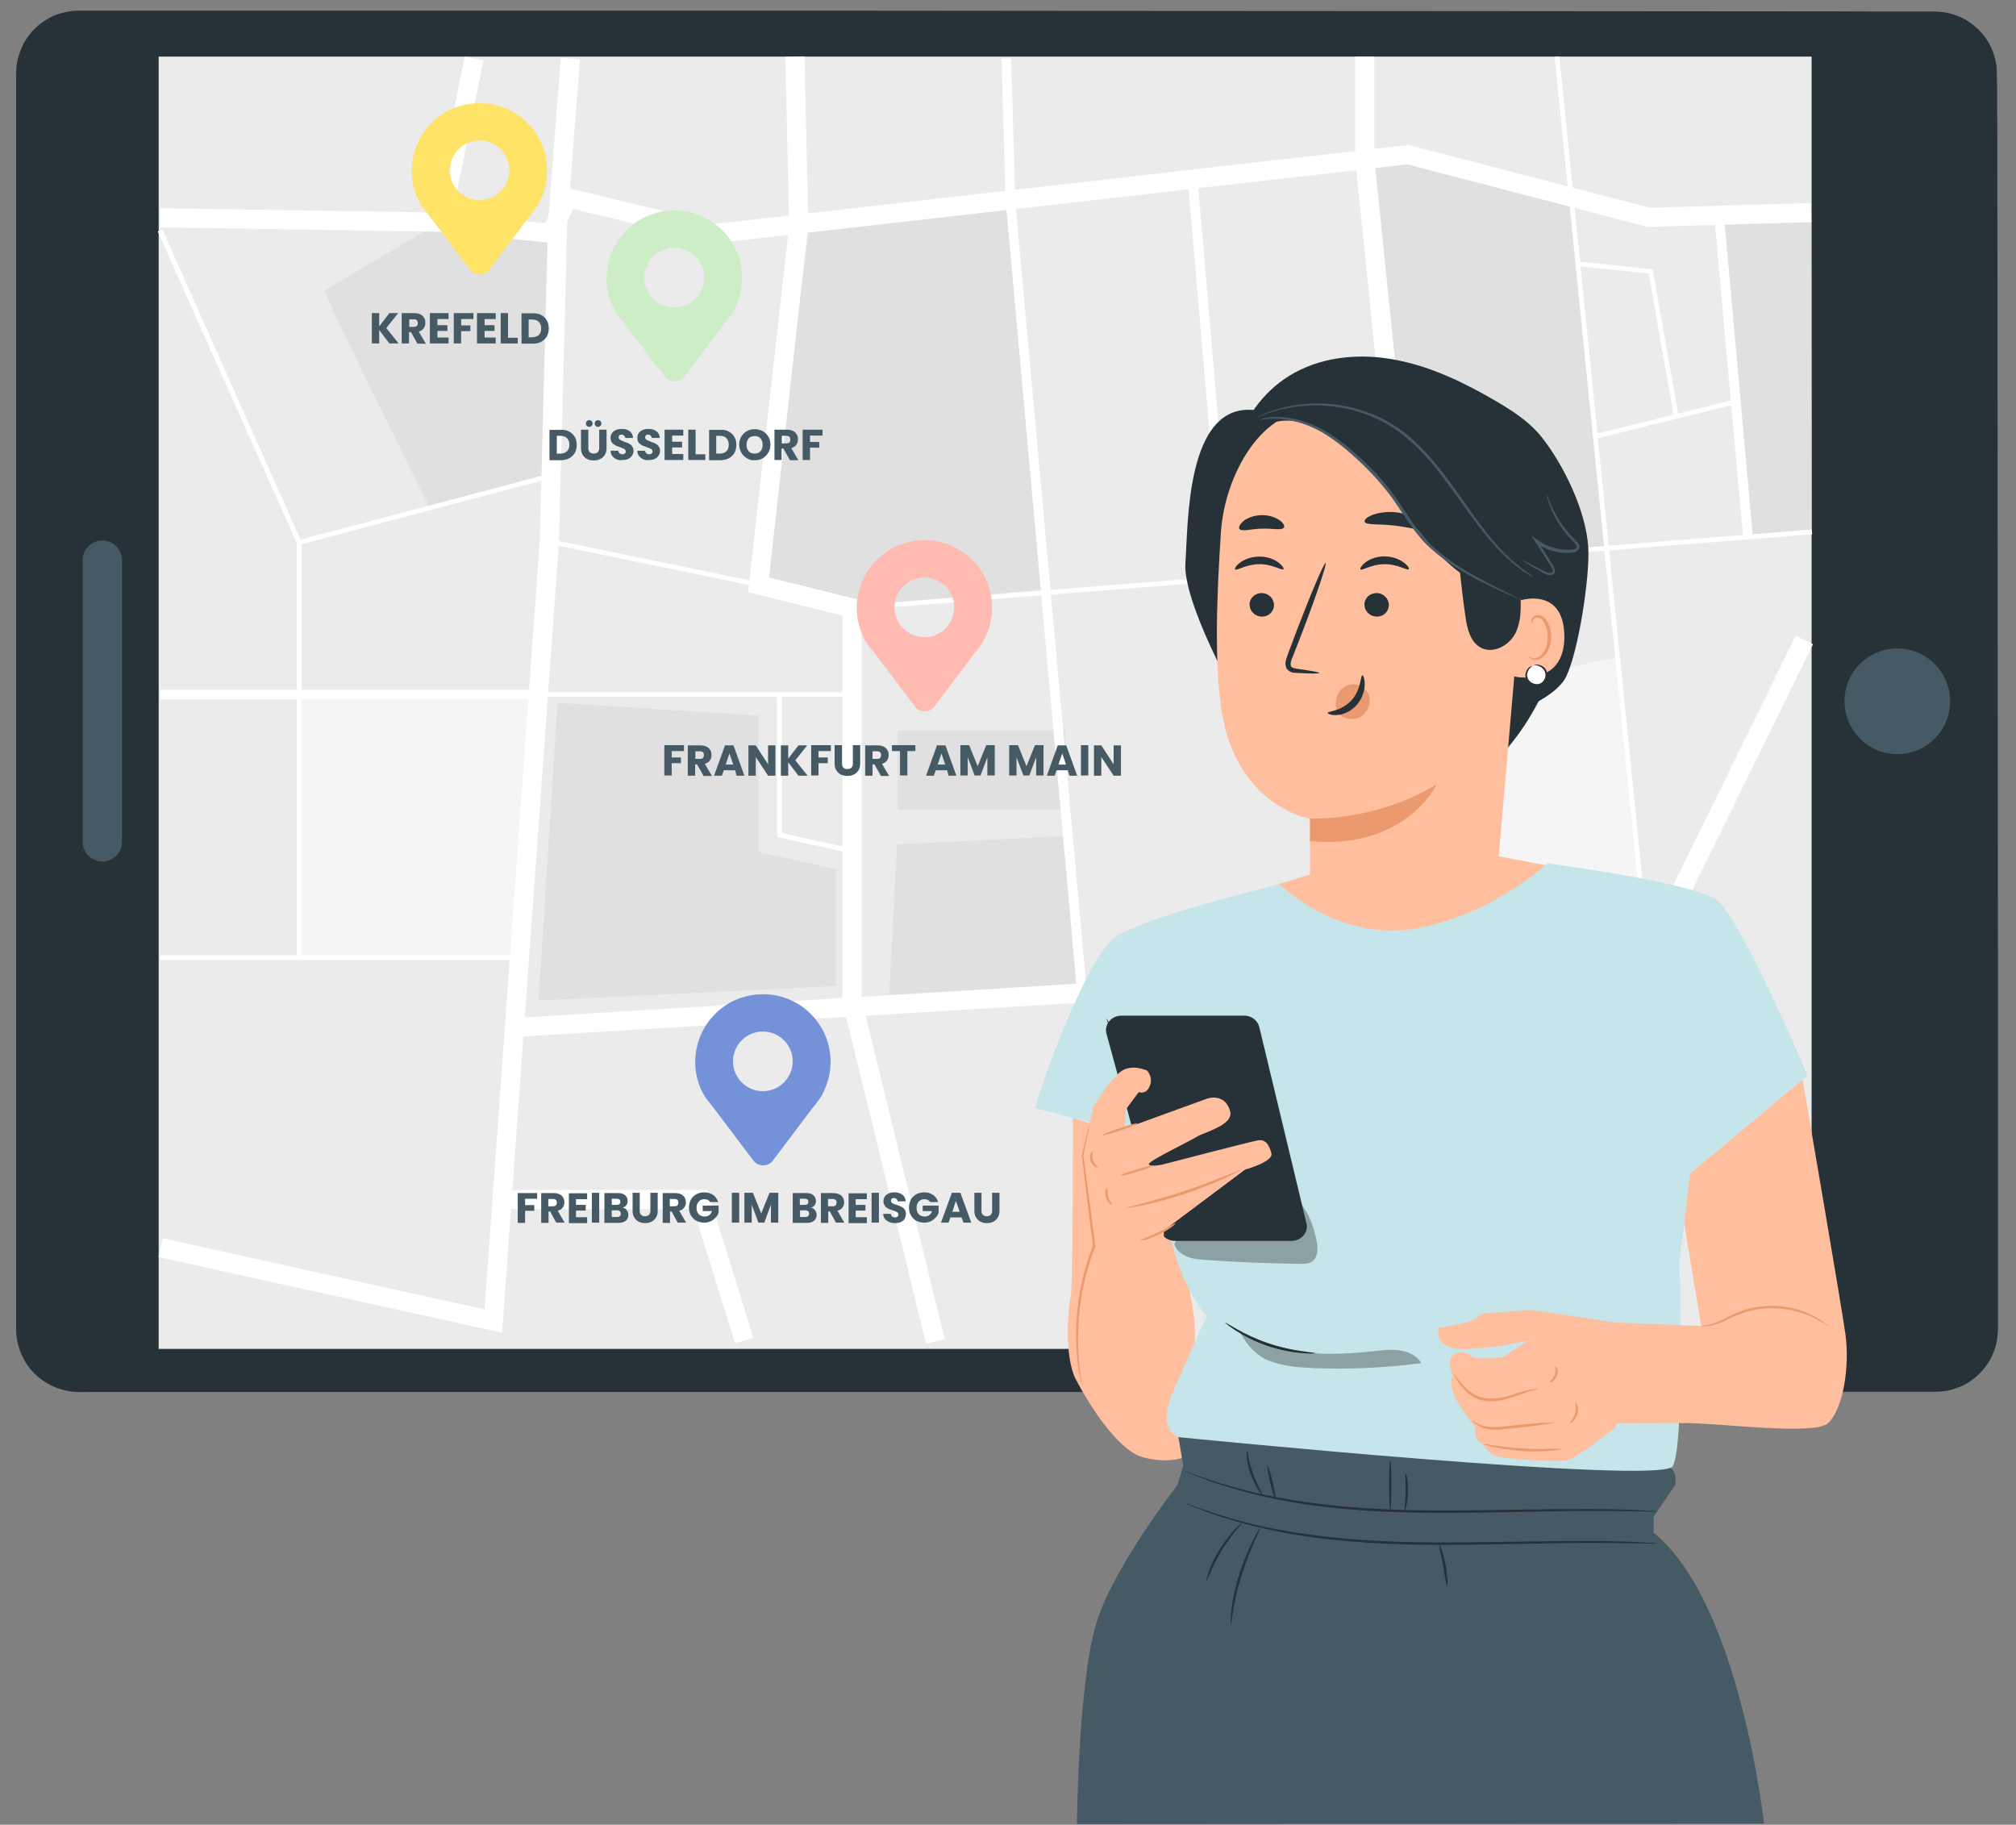 <?xml version="1.0" encoding="utf-8"?>
<!-- Generator: Adobe Illustrator 27.6.1, SVG Export Plug-In . SVG Version: 6.00 Build 0)  -->
<svg version="1.1" xmlns="http://www.w3.org/2000/svg" xmlns:xlink="http://www.w3.org/1999/xlink" x="0px" y="0px"
	 viewBox="0 0 851.2 770.4" style="enable-background:new 0 0 851.2 770.4;" xml:space="preserve">
<rect x="0" y="0" width="851.2" height="770.4" fill="#808080" stroke="none"/>
<style type="text/css">
	.st0{display:none;}
	.st1{display:inline;}
	.st2{fill:#EBEBEB;}
	.st3{fill:#263238;}
	.st4{fill:#455A64;}
	.st5{fill:#E0E0E0;}
	.st6{fill:#F5F5F5;}
	.st7{fill:#FFFFFF;}
	.st8{fill:#FFE366;}
	.st9{fill:#CDEDC6;}
	.st10{fill:#FFBBB2;}
	.st11{fill:#7392D7;}
	.st12{fill:#FFBE9D;}
	.st13{fill:#EB996E;}
	.st14{fill:#C6E5EA;}
	.st15{opacity:0.3;}
</style>
<g id="Background_Complete">
</g>
<g id="Background_Simple" class="st0">
	<g class="st1">
		<path class="st2" d="M244.5,635.3l0-1.2c0-10.3-5.6-19.9-14.7-24.6c-1.2-0.6-2.4-1.1-3.6-1.6c-9-3.1-19.6-1.3-27.1,4.7
			c-4.4,3.5-8,8.5-13.4,10.1c-7,2.2-14.2-2-20.3-5.9s-13.3-8.1-20.3-5.9c-4.4,1.4-7.7,5.1-9.9,9.1c-5.7,10.8-4.1,24.5,2.4,34.7
			C144,665,154.7,672,166,676.1c15.9,5.7,34.2,6,49.6-1.3C231,667.6,243.1,652.3,244.5,635.3z"/>
	</g>
	<g class="st1">
		<path class="st2" d="M216.7,266.4l-0.1,1c-0.6,8.7,3.6,17.1,11,21.6c1,0.6,1.9,1.1,3,1.5c7.4,3.1,16.5,2.2,23.1-2.5
			c3.9-2.7,7.3-6.7,11.9-7.8c6-1.4,11.9,2.4,16.8,6.1c4.9,3.7,10.8,7.6,16.8,6.1c3.8-0.9,6.8-3.9,8.9-7.2c5.5-8.8,4.8-20.5-0.1-29.5
			c-4.9-9-13.5-15.5-22.9-19.6c-13.1-5.7-28.5-7-42-1.7C229.9,239.9,218.9,252.1,216.7,266.4z"/>
	</g>
	<g class="st1">
		
			<ellipse transform="matrix(0.156 -0.988 0.988 0.156 -574.519 589.519)" class="st2" cx="57.7" cy="631" rx="20.4" ry="20.4"/>
	</g>
	<g class="st1">
		
			<ellipse transform="matrix(0.272 -0.962 0.962 0.272 -288.623 884.846)" class="st2" cx="440.6" cy="633.2" rx="16.3" ry="16.3"/>
	</g>
	<g class="st1">
		<circle class="st2" cx="176" cy="276.7" r="18.7"/>
	</g>
</g>
<g id="Table">
</g>
<g id="Device">
	<g>
		<g>
			<g>
				<g>
					<g>
						<g>
							<g>
								<g>
									<g>
										<g>
											<g>
												<g>
													<g>
														<g>
															<g>
																<g>
																	<g>
																		<path class="st3" d="M843.1,31l0,530.3c0,14.4-11.6,26-26,26l-783.7,0c-14.4,0-26-11.6-26-26L7.4,31
																			c0-14.4,11.6-26,26-26l783.7,0C831.4,5,843.1,16.6,843.1,31z"/>
																	</g>
																</g>
															</g>
															<g>
																<g>
																	<g>
																		<g>
																			<path class="st3" d="M843.1,31c0,0-0.1-0.6-0.1-1.8c0-0.6-0.1-1.3-0.3-2.2c-0.1-0.9-0.4-1.9-0.7-3.1
																				c-0.7-2.3-1.8-5.1-3.8-7.9c-2.1-2.8-5-5.8-9.2-7.9c-2-1.1-4.4-1.9-6.9-2.4c-2.5-0.5-5.3-0.5-8.1-0.5
																				c-5.7,0-12,0-18.8,0c-13.6,0-29.3,0-46.9,0.1c-70.6,0-172.8,0.1-299.1,0.2c-63.1,0-132.3,0-206.5,0.1
																				c-37.1,0-75.5,0-115.1,0c-19.8,0-39.8,0-60.2,0c-10.2,0-20.4,0-30.7,0c-2.6,0-5.1-0.1-7.6,0.4
																				c-2.5,0.5-4.9,1.2-7.2,2.4c-4.5,2.3-8.3,6-10.8,10.5c-1.2,2.3-2.1,4.7-2.6,7.2c-0.5,2.5-0.5,5.1-0.5,7.7
																				c0,5.2,0,10.5,0,15.8c0,10.6,0,21.2,0,31.9c0,21.4,0,43,0,64.8c0,43.7,0,88.3,0,133.7c0,90.8,0,184.9,0,281.2
																				c0,5.9,2.1,11.7,5.8,16.3c3.8,4.5,9.1,7.7,14.8,8.7c2.9,0.6,5.8,0.4,8.8,0.5h9c6,0,11.9,0,17.9,0
																				c23.8,0,47.4,0,70.9,0c46.9,0,93.2,0,138.6,0c90.9,0,178.5,0,262,0c83.5,0,162.8,0,237.1,0.1
																				c9.3,0,18.5,0,27.6,0c4.6,0,9.1,0,13.6,0c2.3,0,4.5,0.1,6.7-0.3c2.2-0.3,4.3-1,6.3-1.8
																				c8.1-3.5,14.1-11.3,15.2-19.9c0.3-2.1,0.3-4.3,0.3-6.5c0-2.2,0-4.4,0-6.5c0-4.4,0-8.7,0-13c0-34.5,0-67.5,0-99.1
																				c0.1-126.3,0.1-228.5,0.2-299.1c0-35.3,0.1-62.7,0.1-81.3c0-9.3,0-16.4,0.1-21.1C843,33.4,843.1,31,843.1,31
																				s0,2.4,0.1,7.2c0,4.8,0,11.9,0.1,21.1c0,18.6,0.1,46,0.1,81.3c0,70.6,0.1,172.8,0.2,299.1c0,31.6,0,64.6,0,99.1
																				c0,4.3,0,8.6,0,13c0,2.2,0,4.4,0,6.5c0,2.2,0,4.4-0.3,6.6c-1.1,8.9-7.3,17-15.7,20.6c-2.1,0.8-4.3,1.6-6.6,1.8
																				c-2.3,0.4-4.6,0.3-6.8,0.3c-4.5,0-9.1,0-13.6,0c-9.1,0-18.3,0-27.6,0c-74.3,0-153.6,0-237.1,0.1
																				c-83.5,0-171.1,0-262,0c-45.4,0-91.7,0-138.6,0c-23.5,0-47.1,0-70.9,0c-5.9,0-11.9,0-17.9,0l-9,0
																				c-3,0-6,0.2-9.1-0.5c-6-1.1-11.6-4.4-15.5-9.1c-3.9-4.7-6.1-10.9-6.1-17c0-96.3,0-190.4,0-281.2
																				c0-45.4,0-90,0-133.7c0-21.8,0-43.5,0-64.8c0-10.7,0-21.3,0-31.9c0-5.3,0-10.5,0-15.8c0-2.6,0-5.3,0.5-7.9
																				c0.6-2.6,1.5-5.1,2.7-7.5c2.6-4.7,6.5-8.5,11.2-10.9c2.3-1.3,4.9-2,7.5-2.5c2.6-0.5,5.3-0.4,7.8-0.4
																				c10.3,0,20.5,0,30.7,0c20.3,0,40.4,0,60.2,0c39.5,0,77.9,0,115.1,0c74.2,0,143.4,0,206.5,0.1
																				c126.3,0.1,228.5,0.1,299.1,0.2c17.7,0,33.3,0,46.9,0.1c6.8,0,13.1,0,18.8,0c2.9,0,5.6,0,8.2,0.5
																				c2.5,0.6,4.9,1.4,7,2.5c4.1,2.2,7.1,5.2,9.2,8c2.1,2.9,3.2,5.7,3.8,8c0.3,1.2,0.6,2.2,0.6,3.1
																				c0.1,0.9,0.2,1.6,0.2,2.2C843.1,30.4,843.1,31,843.1,31z"/>
																		</g>
																	</g>
																</g>
															</g>
														</g>
													</g>
												</g>
											</g>
										</g>
									</g>
								</g>
								<g>
									<g>
										<g>
											<g>
												<g>
													<g>
														<g>
															<g>
																<g>
																	<g>
																		<path class="st4" d="M801.1,273.8c12.3,0,22.3,10,22.3,22.3c0,12.3-10,22.3-22.3,22.3c-12.3,0-22.3-10-22.3-22.3
																			C778.7,283.8,788.7,273.8,801.1,273.8z"/>
																	</g>
																</g>
															</g>
														</g>
													</g>
												</g>
											</g>
										</g>
									</g>
								</g>
							</g>
						</g>
					</g>
				</g>
			</g>
			<g>
				<g>
					<path class="st4" d="M51.5,236.5v118.9c0,4.6-3.7,8.3-8.3,8.3l0,0c-4.6,0-8.3-3.7-8.3-8.3V236.5c0-4.6,3.7-8.3,8.3-8.3l0,0
						C47.8,228.2,51.5,231.9,51.5,236.5z"/>
				</g>
			</g>
			<g>
				<g>
					<g>
						<g>
							<g>
								<g>
									<g>
										<g>
											<g>
												<g>
													<g>
														<rect x="67" y="23.9" class="st2" width="697.9" height="545.6"/>
													</g>
												</g>
											</g>
											<g>
												<polygon class="st5" points="517,417.7 570.9,512.8 703.6,510.9 696.1,407.7 												"/>
											</g>
											<g>
												<polygon class="st5" points="341.6,96.5 322.1,246.9 362.3,256.5 441,248.7 426.6,84.4 												"/>
											</g>
										</g>
									</g>
								</g>
							</g>
						</g>
					</g>
				</g>
				<g>
					<polygon class="st6" points="219.3,404.2 126.3,404.2 126.3,292.2 227.4,293.2 					"/>
				</g>
				<g>
					<path class="st6" d="M602.3,407.7c0-3.2,16.4-114.4,16.4-114.4s64.1-17.6,64.4-15.1c0.3,2.5,12.8,126.5,12.8,126.5L602.3,407.7
						z"/>
				</g>
				<g>
					<path class="st5" d="M137,122.7c0.2,2.7,44.4,91.7,44.4,91.7l51.2-13.6V98.5l-52.8-1.2L137,122.7z"/>
				</g>
				<g>
					<rect x="379" y="308.4" class="st5" width="70.8" height="33.4"/>
				</g>
				<g>
					<polygon class="st5" points="450.2,352.9 378.8,356.5 375.2,424.2 456.7,417.7 					"/>
				</g>
				<g>
					<polygon class="st5" points="736,227.3 726.1,89.7 764.7,89.7 764.9,224.5 					"/>
				</g>
				<g>
					<polygon class="st5" points="577.7,67.2 593.8,238.6 678.3,231 663.5,84.8 596.6,67.2 					"/>
				</g>
				<g>
					<polygon class="st7" points="189.5,97.9 67.5,96 67.6,87.9 182.9,89.7 196.2,23.9 204.1,25.5 					"/>
				</g>
				<g>
					<polygon class="st7" points="125.7,230.2 66.6,97.7 68.5,96.8 126.9,227.8 232.4,199.9 232.9,201.8 					"/>
				</g>
				<g>
					<rect x="67.6" y="291.2" class="st7" width="159.8" height="4.1"/>
				</g>
				<g>
					<rect x="125.3" y="229" class="st7" width="2" height="175.2"/>
				</g>
				<g>
					<rect x="67.6" y="403.3" class="st7" width="152.3" height="2"/>
				</g>
				<g>
					<polygon class="st7" points="212,562.7 66.9,530.7 68.7,522.8 204.6,552.8 227.9,228.4 231.4,93.5 236.8,24.4 244.9,25 
						239.5,94 236,228.8 					"/>
				</g>
				<g>
					<polygon class="st7" points="235.1,102.8 185.8,97.8 186.6,89.7 230.2,94.2 237.4,78.8 302.4,94.5 594.7,61.2 696.6,87.7 
						764.6,85.7 764.8,93.8 695.6,95.8 594.2,69.4 301.9,102.7 242,88.2 					"/>
				</g>
				<g>
					<polygon class="st7" points="575,414 566.9,412.9 589.7,238.5 572.2,67.4 572.2,23.9 580.3,23.9 580.3,67.2 597.9,238.6 					
						"/>
				</g>
				<g>
					<polygon class="st7" points="215.9,437.9 215.4,429.9 693.2,400.8 758.2,268.4 765.5,272 698.4,408.6 696,408.8 					"/>
				</g>
				<g>
					<polygon class="st7" points="455.1,422.6 424.6,84.6 422.9,24.8 427,24.7 428.6,84.4 459.2,422.2 					"/>
				</g>
				<g>
					<polygon class="st7" points="391,567.3 355.7,423 355.7,259.9 315.9,250 333.2,95.1 331.6,24 339.7,23.8 341.3,95.4 
						341.2,95.7 324.7,243.8 363.8,253.5 363.8,422 398.9,565.4 					"/>
				</g>
				<g>
					<rect x="227.4" y="292.2" class="st7" width="132.3" height="2"/>
				</g>
				<g>
					
						<rect x="275.1" y="192.7" transform="matrix(0.202 -0.98 0.98 0.202 -12.451 460.293)" class="st7" width="2" height="90.2"/>
				</g>
				<g>
					<polygon class="st7" points="359.5,360.3 328.1,353.4 328.1,293.2 330.1,293.2 330.1,351.7 359.9,358.3 					"/>
				</g>
				<g>
					<polygon class="st7" points="310.4,567.2 292.7,510.5 211.9,510.5 211.9,502.4 298.7,502.4 318.1,564.8 					"/>
				</g>
				<g>
					<polygon class="st7" points="570.3,513.9 516.1,418.2 517.9,417.2 571.5,511.8 764.4,509 764.5,511 					"/>
				</g>
				<g>
					<rect x="663.2" y="512.8" class="st7" width="2" height="54.6"/>
				</g>
				<g>
					<polygon class="st7" points="702.6,510.9 695.1,407.7 656.4,24 658.4,23.8 697.1,407.6 704.6,510.8 					"/>
				</g>
				<g>
					
						<rect x="359.1" y="239.6" transform="matrix(0.997 -7.908160e-02 7.908160e-02 0.997 -17.267 45.221)" class="st7" width="406.5" height="2"/>
				</g>
				<g>
					
						<rect x="730" y="93" transform="matrix(0.996 -8.945179e-02 8.945179e-02 0.996 -11.399 66.128)" class="st7" width="4.1" height="134.6"/>
				</g>
				<g>
					
						<rect x="672.6" y="175.7" transform="matrix(0.971 -0.24 0.24 0.971 -21.863 174.09)" class="st7" width="61.2" height="2"/>
				</g>
				<g>
					<polygon class="st7" points="706.6,175.1 696.1,115.5 666.4,112.4 666.6,110.4 697.8,113.7 708.6,174.8 					"/>
				</g>
				<g>
					
						<rect x="508.9" y="77.4" transform="matrix(0.996 -8.541606e-02 8.541606e-02 0.996 -11.779 44.228)" class="st7" width="4.1" height="164.7"/>
				</g>
				<g>
					
						<rect x="512.2" y="175.2" transform="matrix(0.977 -0.215 0.215 0.977 -25.038 122.045)" class="st7" width="73.5" height="2"/>
				</g>
				<g>
					
						<rect x="538.4" y="539.4" transform="matrix(0.128 -0.992 0.992 0.128 -42.279 1034.777)" class="st7" width="57.7" height="4.1"/>
				</g>
				<g>
					<polygon class="st5" points="235.4,296.7 227.4,422.4 353.1,416.3 353.1,367 320.2,359.7 320.2,302.1 					"/>
				</g>
			</g>
		</g>
		<g>
			<g>
				<g>
					<path class="st8" d="M231,72.1c0-17.6-15.9-31.5-34.1-28c-11.5,2.1-20.6,11.5-22.6,23c-1.3,7.2,0.2,13.9,3.5,19.5h0l0.1,0.1
						c1.1,1.8,2.5,3.2,3.9,5.1l16.6,22c2.1,2.7,6.2,2.7,8.2,0l16.3-21.6c0,0,3-3.6,4.1-5.5l0.1-0.1h0C229.6,82.3,231,77.4,231,72.1z
						 M202.5,84.5c-6.9,0-12.6-5.6-12.6-12.6c0-6.9,5.6-12.6,12.6-12.6c6.9,0,12.6,5.6,12.6,12.6C215,78.9,209.4,84.5,202.5,84.5z"
						/>
				</g>
			</g>
		</g>
		<g>
			<g>
				<g>
					<path class="st9" d="M313.3,117.4c0-17.6-15.9-31.5-34.1-28c-11.5,2.1-20.6,11.5-22.6,23c-1.3,7.2,0.2,13.9,3.5,19.5h0l0.1,0.1
						c1.1,1.8,2.5,3.2,3.9,5.1l16.6,22c2.1,2.7,6.2,2.7,8.2,0l16.3-21.6c0,0,3-3.6,4.1-5.5l0.1-0.1h0
						C311.8,127.6,313.3,122.6,313.3,117.4z M284.7,129.8c-6.9,0-12.6-5.6-12.6-12.6c0-6.9,5.6-12.6,12.6-12.6
						c6.9,0,12.6,5.6,12.6,12.6C297.3,124.2,291.7,129.8,284.7,129.8z"/>
				</g>
			</g>
		</g>
		<g>
			<g>
				<g>
					<path class="st10" d="M418.9,256.6c0-17.6-15.9-31.5-34.1-28c-11.5,2.1-20.6,11.5-22.6,23c-1.3,7.2,0.2,13.9,3.5,19.5h0
						l0.1,0.1c1.1,1.8,2.5,3.2,3.9,5.1l16.6,22c2.1,2.7,6.2,2.7,8.2,0l16.3-21.6c0,0,3-3.6,4.1-5.5l0.1-0.1h0
						C417.4,266.8,418.9,261.9,418.9,256.6z M390.3,269c-6.9,0-12.6-5.6-12.6-12.6c0-6.9,5.6-12.6,12.6-12.6
						c6.9,0,12.6,5.6,12.6,12.6C402.9,263.4,397.2,269,390.3,269z"/>
				</g>
			</g>
		</g>
		<g>
			<g>
				<g>
					<path class="st11" d="M350.7,448.3c0-17.6-15.9-31.5-34.1-28c-11.5,2.1-20.6,11.5-22.6,23c-1.3,7.2,0.2,13.9,3.5,19.5h0
						l0.1,0.1c1.1,1.8,2.5,3.2,3.9,5.1l16.6,22c2.1,2.7,6.2,2.7,8.2,0l16.3-21.6c0,0,3-3.6,4.1-5.5l0.1-0.1h0
						C349.2,458.4,350.7,453.5,350.7,448.3z M322.1,460.7c-6.9,0-12.6-5.6-12.6-12.6c0-6.9,5.6-12.6,12.6-12.6
						c6.9,0,12.6,5.6,12.6,12.6C334.7,455.1,329,460.7,322.1,460.7z"/>
				</g>
			</g>
		</g>
	</g>
	<g>
		<path class="st4" d="M226.8,503.6v2.5h-5.1v2.7h3.9v2.4h-3.9v5.1h-3.1v-12.6H226.8z"/>
		<path class="st4" d="M234.9,516.3l-2.6-4.8h-0.7v4.8h-3.1v-12.6h5.2c1,0,1.8,0.2,2.5,0.5c0.7,0.3,1.2,0.8,1.6,1.4
			c0.3,0.6,0.5,1.3,0.5,2c0,0.8-0.2,1.6-0.7,2.2c-0.5,0.7-1.2,1.1-2.1,1.4l2.9,5H234.9z M231.5,509.3h1.9c0.6,0,1-0.1,1.3-0.4
			c0.3-0.3,0.4-0.7,0.4-1.2c0-0.5-0.1-0.9-0.4-1.1c-0.3-0.3-0.7-0.4-1.3-0.4h-1.9V509.3z"/>
		<path class="st4" d="M243.2,506.1v2.6h4.1v2.4h-4.1v2.8h4.7v2.5h-7.7v-12.6h7.7v2.5H243.2z"/>
		<path class="st4" d="M253,503.6v12.6h-3.1v-12.6H253z"/>
		<path class="st4" d="M264.6,510.9c0.4,0.6,0.7,1.2,0.7,2c0,1.1-0.4,1.9-1.1,2.5s-1.8,0.9-3.1,0.9h-5.9v-12.6h5.7
			c1.3,0,2.3,0.3,3,0.9c0.7,0.6,1.1,1.4,1.1,2.4c0,0.7-0.2,1.4-0.6,1.9c-0.4,0.5-0.9,0.8-1.6,1C263.6,509.9,264.2,510.3,264.6,510.9
			z M258.3,508.7h2c0.5,0,0.9-0.1,1.2-0.3c0.3-0.2,0.4-0.5,0.4-1s-0.1-0.8-0.4-1c-0.3-0.2-0.7-0.3-1.2-0.3h-2V508.7z M261.7,513.4
			c0.3-0.2,0.4-0.6,0.4-1c0-0.4-0.1-0.8-0.4-1c-0.3-0.3-0.7-0.4-1.2-0.4h-2.2v2.8h2.3C261.1,513.8,261.5,513.7,261.7,513.4z"/>
		<path class="st4" d="M270.1,503.6v7.6c0,0.8,0.2,1.3,0.6,1.7s0.9,0.6,1.6,0.6c0.7,0,1.3-0.2,1.7-0.6s0.6-1,0.6-1.7v-7.6h3.1v7.5
			c0,1.1-0.2,2.1-0.7,2.9c-0.5,0.8-1.1,1.4-1.9,1.8c-0.8,0.4-1.7,0.6-2.7,0.6s-1.9-0.2-2.7-0.6s-1.4-1-1.9-1.8s-0.7-1.7-0.7-2.9
			v-7.5H270.1z"/>
		<path class="st4" d="M286.2,516.3l-2.6-4.8h-0.7v4.8h-3.1v-12.6h5.2c1,0,1.8,0.2,2.5,0.5c0.7,0.3,1.2,0.8,1.6,1.4
			c0.3,0.6,0.5,1.3,0.5,2c0,0.8-0.2,1.6-0.7,2.2c-0.5,0.7-1.2,1.1-2.1,1.4l2.9,5H286.2z M282.8,509.3h1.9c0.6,0,1-0.1,1.3-0.4
			c0.3-0.3,0.4-0.7,0.4-1.2c0-0.5-0.1-0.9-0.4-1.1c-0.3-0.3-0.7-0.4-1.3-0.4h-1.9V509.3z"/>
		<path class="st4" d="M299.9,507.6c-0.2-0.4-0.6-0.7-1-1c-0.4-0.2-0.9-0.3-1.5-0.3c-1,0-1.8,0.3-2.4,1c-0.6,0.7-0.9,1.5-0.9,2.6
			c0,1.2,0.3,2.1,0.9,2.7c0.6,0.7,1.5,1,2.6,1c0.8,0,1.4-0.2,1.9-0.6c0.5-0.4,0.9-0.9,1.1-1.7h-3.9v-2.3h6.7v2.9
			c-0.2,0.8-0.6,1.5-1.2,2.1s-1.2,1.2-2.1,1.6c-0.8,0.4-1.8,0.6-2.8,0.6c-1.2,0-2.4-0.3-3.3-0.8c-1-0.5-1.7-1.3-2.3-2.3
			s-0.8-2.1-0.8-3.3s0.3-2.4,0.8-3.3c0.5-1,1.3-1.7,2.3-2.3c1-0.5,2.1-0.8,3.3-0.8c1.5,0,2.8,0.4,3.8,1.1c1,0.7,1.7,1.7,2.1,3H299.9
			z"/>
		<path class="st4" d="M312.1,503.6v12.6H309v-12.6H312.1z"/>
		<path class="st4" d="M328.6,503.6v12.6h-3.1v-7.6l-2.8,7.6h-2.5l-2.8-7.6v7.6h-3.1v-12.6h3.6l3.5,8.7l3.5-8.7H328.6z"/>
		<path class="st4" d="M344.1,510.9c0.4,0.6,0.7,1.2,0.7,2c0,1.1-0.4,1.9-1.1,2.5s-1.8,0.9-3.1,0.9h-5.9v-12.6h5.7
			c1.3,0,2.3,0.3,3,0.9c0.7,0.6,1.1,1.4,1.1,2.4c0,0.7-0.2,1.4-0.6,1.9c-0.4,0.5-0.9,0.8-1.6,1C343.1,509.9,343.6,510.3,344.1,510.9
			z M337.7,508.7h2c0.5,0,0.9-0.1,1.2-0.3c0.3-0.2,0.4-0.5,0.4-1s-0.1-0.8-0.4-1c-0.3-0.2-0.7-0.3-1.2-0.3h-2V508.7z M341.2,513.4
			c0.3-0.2,0.4-0.6,0.4-1c0-0.4-0.1-0.8-0.4-1c-0.3-0.3-0.7-0.4-1.2-0.4h-2.2v2.8h2.3C340.5,513.8,340.9,513.7,341.2,513.4z"/>
		<path class="st4" d="M353,516.3l-2.6-4.8h-0.7v4.8h-3.1v-12.6h5.2c1,0,1.8,0.2,2.5,0.5c0.7,0.3,1.2,0.8,1.6,1.4
			c0.3,0.6,0.5,1.3,0.5,2c0,0.8-0.2,1.6-0.7,2.2c-0.5,0.7-1.2,1.1-2.1,1.4l2.9,5H353z M349.6,509.3h1.9c0.6,0,1-0.1,1.3-0.4
			c0.3-0.3,0.4-0.7,0.4-1.2c0-0.5-0.1-0.9-0.4-1.1c-0.3-0.3-0.7-0.4-1.3-0.4h-1.9V509.3z"/>
		<path class="st4" d="M361.3,506.1v2.6h4.1v2.4h-4.1v2.8h4.7v2.5h-7.7v-12.6h7.7v2.5H361.3z"/>
		<path class="st4" d="M371.1,503.6v12.6H368v-12.6H371.1z"/>
		<path class="st4" d="M375.4,515.9c-0.7-0.3-1.3-0.7-1.8-1.3c-0.4-0.6-0.7-1.3-0.7-2.1h3.3c0,0.5,0.2,0.8,0.5,1.1
			c0.3,0.2,0.6,0.4,1.1,0.4c0.5,0,0.8-0.1,1.1-0.3s0.4-0.5,0.4-0.9c0-0.3-0.1-0.6-0.3-0.8s-0.5-0.4-0.8-0.5
			c-0.3-0.1-0.7-0.3-1.3-0.5c-0.8-0.3-1.5-0.5-2-0.8c-0.5-0.3-1-0.6-1.3-1.1s-0.6-1.1-0.6-1.9c0-1.2,0.4-2.1,1.3-2.8
			c0.9-0.7,2-1,3.3-1c1.4,0,2.5,0.3,3.4,1c0.9,0.7,1.3,1.6,1.4,2.8H379c0-0.4-0.2-0.7-0.5-1c-0.3-0.2-0.6-0.4-1.1-0.4
			c-0.4,0-0.7,0.1-0.9,0.3c-0.2,0.2-0.3,0.5-0.3,0.9c0,0.4,0.2,0.7,0.6,1c0.4,0.2,1,0.5,1.8,0.7c0.8,0.3,1.5,0.5,2,0.8
			s1,0.6,1.3,1.1c0.4,0.5,0.6,1.1,0.6,1.9c0,0.7-0.2,1.4-0.5,2s-0.9,1.1-1.6,1.4c-0.7,0.3-1.5,0.5-2.5,0.5
			C377,516.4,376.1,516.2,375.4,515.9z"/>
		<path class="st4" d="M392.8,507.6c-0.2-0.4-0.6-0.7-1-1c-0.4-0.2-0.9-0.3-1.5-0.3c-1,0-1.8,0.3-2.4,1c-0.6,0.7-0.9,1.5-0.9,2.6
			c0,1.2,0.3,2.1,0.9,2.7c0.6,0.7,1.5,1,2.6,1c0.8,0,1.4-0.2,1.9-0.6c0.5-0.4,0.9-0.9,1.1-1.7h-3.9v-2.3h6.7v2.9
			c-0.2,0.8-0.6,1.5-1.2,2.1s-1.2,1.2-2.1,1.6c-0.8,0.4-1.8,0.6-2.8,0.6c-1.2,0-2.4-0.3-3.3-0.8c-1-0.5-1.7-1.3-2.3-2.3
			s-0.8-2.1-0.8-3.3s0.3-2.4,0.8-3.3c0.5-1,1.3-1.7,2.3-2.3c1-0.5,2.1-0.8,3.3-0.8c1.5,0,2.8,0.4,3.8,1.1c1,0.7,1.7,1.7,2.1,3H392.8
			z"/>
		<path class="st4" d="M406,514h-4.7l-0.8,2.2h-3.2l4.6-12.6h3.6l4.6,12.6h-3.3L406,514z M405.2,511.6l-1.6-4.6l-1.5,4.6H405.2z"/>
		<path class="st4" d="M414.4,503.6v7.6c0,0.8,0.2,1.3,0.6,1.7c0.4,0.4,0.9,0.6,1.6,0.6s1.3-0.2,1.7-0.6c0.4-0.4,0.6-1,0.6-1.7v-7.6
			h3.1v7.5c0,1.1-0.2,2.1-0.7,2.9c-0.5,0.8-1.1,1.4-1.9,1.8c-0.8,0.4-1.7,0.6-2.7,0.6s-1.9-0.2-2.7-0.6c-0.8-0.4-1.4-1-1.9-1.8
			s-0.7-1.7-0.7-2.9v-7.5H414.4z"/>
	</g>
</g>
<g id="Plant">
</g>
<g id="Character">
	<g>
		<path class="st12" d="M453,472c0,0,0.1,71.2-0.9,75.2s-3,25.4,2.2,35.3c5.2,9.9,17.6,30,28.4,32.8c10.8,2.8,16.9,0,16.9,0
			s6.6-46.4,4.5-59.7c-2.2-13.3-7.1-42.4-7.1-42.4l-33.5-37.9L453,472z"/>
	</g>
	<g>
		<polygon class="st12" points="536.9,374.2 568.4,364.5 627.8,360.6 663.8,367.4 624.7,430.1 568.4,425.8 		"/>
	</g>
	<g>
		<g>
			<g>
				<g>
					<g>
						<path class="st3" d="M661.4,244.9c0.9,30-11.9,60.2-34,80.5c-5.1-14.7-10.1-29.4-15.2-44.1"/>
					</g>
				</g>
			</g>
			<g>
				<g>
					<g>
						<g>
							<path class="st3" d="M546.7,157.3c13.1-7.1,28.8-8.2,43.4-5.2c14.6,2.9,28.2,9.5,41.1,17c7.2,4.2,14.4,8.8,19.6,15.3
								c9.5,11.9,18.9,31.5,19.8,46.7c0.7,12.3-4,43.1-9.2,54.3c-4.8,10.3-27.1,18.1-38.1,20.6L522.2,188.3
								C525.8,175.2,534.9,163.7,546.7,157.3z"/>
						</g>
					</g>
				</g>
				<g>
					<g>
						<g>
							<path class="st3" d="M529.3,173.1l24.2-4.3c-13.3,31.6-16.8,103.7-24.4,137.1c-8.9-13-29.7-52.5-28.6-68.2
								C501.7,222,500.5,170.4,529.3,173.1z"/>
						</g>
					</g>
				</g>
				<g>
					<g>
						<path class="st12" d="M644.3,225.7c-1.3-18.4-13.2-33.6-31.2-38.1l-55.8-14.2c-24.1-2.6-40.2,27.1-41.8,51.3
							c-1.8,26.9-2.8,55.3,0.3,75.4c6.3,40.4,37.3,45.6,37.3,45.6c0-0.1,0,19.2,0,31l49.9,39.5l29-45.4l12.5-144.6
							C644.4,225.4,644.3,226.6,644.3,225.7z"/>
					</g>
				</g>
				<g>
					<g>
						<g>
							<g>
								<g>
									<g>
										<g>
											<g>
												<g>
													<g>
														<g>
															<g>
																<g>
																	<g>
																		<g>
																			<g>
																				<g>
																					<path class="st3" d="M527.6,255.1c-0.1,2.7,2.1,5.1,5,5.2c2.8,0.2,5.2-1.9,5.3-4.7c0.1-2.7-2.1-5.1-5-5.2
																						C530.1,250.3,527.7,252.3,527.6,255.1z"/>
																				</g>
																			</g>
																		</g>
																	</g>
																</g>
															</g>
														</g>
													</g>
												</g>
											</g>
										</g>
									</g>
								</g>
							</g>
						</g>
					</g>
				</g>
				<g>
					<g>
						<g>
							<g>
								<g>
									<g>
										<g>
											<g>
												<g>
													<g>
														<g>
															<g>
																<g>
																	<g>
																		<g>
																			<g>
																				<g>
																					<g>
																						<path class="st3" d="M521.5,240.4c0.6,0.7,4.6-2.2,10.1-2.2c5.6-0.1,9.6,2.8,10.3,2.1
																							c0.3-0.3-0.4-1.5-2.1-2.8c-1.7-1.3-4.7-2.6-8.2-2.5c-3.5,0-6.4,1.3-8.1,2.6
																							C521.8,238.9,521.2,240.1,521.5,240.4z"/>
																					</g>
																				</g>
																			</g>
																		</g>
																	</g>
																</g>
															</g>
														</g>
													</g>
												</g>
											</g>
										</g>
									</g>
								</g>
							</g>
						</g>
					</g>
				</g>
				<g>
					<g>
						<g>
							<g>
								<g>
									<g>
										<g>
											<g>
												<g>
													<g>
														<g>
															<g>
																<g>
																	<g>
																		<g>
																			<g>
																				<g>
																					<path class="st3" d="M576.1,255.1c-0.1,2.7,2.1,5.1,5,5.2c2.8,0.2,5.2-1.9,5.3-4.7c0.1-2.7-2.1-5.1-5-5.2
																						C578.6,250.3,576.2,252.3,576.1,255.1z"/>
																				</g>
																			</g>
																		</g>
																	</g>
																</g>
															</g>
														</g>
													</g>
												</g>
											</g>
										</g>
									</g>
								</g>
							</g>
						</g>
					</g>
				</g>
				<g>
					<g>
						<g>
							<g>
								<g>
									<g>
										<g>
											<g>
												<g>
													<g>
														<g>
															<g>
																<g>
																	<g>
																		<g>
																			<g>
																				<g>
																					<g>
																						<path class="st3" d="M574.4,240.4c0.6,0.7,4.6-2.2,10.1-2.2c5.6-0.1,9.6,2.8,10.3,2.1
																							c0.3-0.3-0.3-1.5-2.1-2.8c-1.7-1.3-4.7-2.6-8.2-2.6c-3.5,0-6.4,1.3-8.1,2.6
																							C574.7,238.9,574.1,240.1,574.4,240.4z"/>
																					</g>
																				</g>
																			</g>
																		</g>
																	</g>
																</g>
															</g>
														</g>
													</g>
												</g>
											</g>
										</g>
									</g>
								</g>
							</g>
						</g>
					</g>
				</g>
				<g>
					<g>
						<g>
							<g>
								<g>
									<g>
										<g>
											<g>
												<g>
													<g>
														<g>
															<g>
																<g>
																	<g>
																		<g>
																			<g>
																				<g>
																					<g>
																						<path class="st3" d="M557,284.1c0-0.3-3.4-0.9-9-1.7c-1.4-0.2-2.8-0.4-3-1.4c-0.3-1,0.3-2.6,1-4.2
																							c1.3-3.4,2.8-7,4.2-10.8c5.9-15.4,10.1-28.1,9.5-28.3c-0.6-0.2-5.9,12.1-11.8,27.5c-1.4,3.8-2.8,7.4-4.1,10.9
																							c-0.5,1.6-1.5,3.4-0.8,5.6c0.4,1.1,1.4,1.8,2.3,2.1c0.9,0.3,1.7,0.3,2.4,0.3C553.5,284.4,557,284.5,557,284.1
																							z"/>
																					</g>
																				</g>
																			</g>
																		</g>
																	</g>
																</g>
															</g>
														</g>
													</g>
												</g>
											</g>
										</g>
									</g>
								</g>
							</g>
						</g>
					</g>
				</g>
				<g>
					<g>
						<g>
							<g>
								<g>
									<g>
										<path class="st13" d="M606.6,331.2c0,0-13.1,27.7-53.5,23.9l0-9.5C553,345.5,579.6,347.3,606.6,331.2z"/>
									</g>
								</g>
							</g>
						</g>
					</g>
				</g>
				<g>
					<g>
						<g>
							<g>
								<g>
									<g>
										<g>
											<g>
												<g>
													<g>
														<g>
															<g>
																<g>
																	<g>
																		<path class="st3" d="M576.2,220.3c0.5,1.5,6.1,0.8,12.6,1.6c6.6,0.7,11.8,2.6,12.7,1.2c0.4-0.6-0.5-2.1-2.7-3.5
																			c-2.1-1.5-5.5-2.9-9.4-3.3c-3.9-0.4-7.5,0.2-9.9,1.1C577.1,218.3,575.9,219.5,576.2,220.3z"/>
																	</g>
																</g>
															</g>
														</g>
													</g>
												</g>
											</g>
										</g>
									</g>
								</g>
							</g>
						</g>
					</g>
				</g>
				<g>
					<g>
						<g>
							<g>
								<g>
									<g>
										<g>
											<g>
												<g>
													<g>
														<g>
															<g>
																<g>
																	<g>
																		<path class="st3" d="M523.3,223.3c1,1.3,4.8,0,9.4-0.1c4.6-0.2,8.5,0.9,9.4-0.5c0.4-0.6-0.2-1.9-1.9-3.1
																			c-1.7-1.2-4.5-2.2-7.7-2.1c-3.2,0.1-5.9,1.2-7.5,2.5C523.4,221.4,522.9,222.7,523.3,223.3z"/>
																	</g>
																</g>
															</g>
														</g>
													</g>
												</g>
											</g>
										</g>
									</g>
								</g>
							</g>
						</g>
					</g>
				</g>
				<g>
					<g>
						<g>
							<g>
								<g>
									<g>
										<path class="st3" d="M526.4,187.7c2.5-6.1,9.1-9.7,15.7-10.1c6.5-0.3,12.9,2.1,18.6,5.4c24,13.9,36.4,47.5,60.2,61.8
											c5.8,3.5,13.4,0.3,18.4,5c5,4.7,8.2,12.2,5.4,18.4c3.2-4.4,6.4-8.8,8.2-13.9c1.8-5.1,2-11-0.7-15.7
											c-2.1-3.6-5.7-6.3-6.7-10.3c-0.9-3.5,0.5-7.2,0.4-10.8c-0.2-3.7-1.9-7.1-3.7-10.3c-9.3-16.5-22.1-31.3-38.6-40.6
											c-10.8-6-23.1-9.6-35.4-9.2c-12.3,0.4-24.7,5-33.7,13.4C529.2,175.8,523.7,181,526.4,187.7"/>
									</g>
								</g>
							</g>
						</g>
					</g>
				</g>
				<g>
					<g>
						<g>
							<g>
								<g>
									<g>
										<g>
											<g>
												<g>
													<g>
														<g>
															<g>
																<g>
																	<g>
																		<g>
																			<g>
																				<g>
																					<g>
																						<g>
																							<g>
																								<path class="st12" d="M638.7,254.9c0.4-1.2,21.5-8.8,21.8,13.6c0.3,21.7-21.7,17.5-21.7,16.8
																									C638.7,284.7,638.7,254.9,638.7,254.9z"/>
																							</g>
																						</g>
																					</g>
																				</g>
																			</g>
																		</g>
																	</g>
																</g>
															</g>
														</g>
													</g>
												</g>
											</g>
										</g>
									</g>
								</g>
							</g>
						</g>
					</g>
					<g>
						<g>
							<g>
								<g>
									<g>
										<g>
											<g>
												<g>
													<g>
														<g>
															<g>
																<g>
																	<g>
																		<g>
																			<g>
																				<g>
																					<g>
																						<g>
																							<g>
																								<g>
																									<path class="st13" d="M645.4,277.1c0.1-0.1,0.4,0.3,1,0.5c0.6,0.3,1.7,0.5,2.8,0c2.3-0.9,4.2-4.5,4.3-8.5
																										c0-2-0.4-3.9-1.1-5.4c-0.7-1.6-1.7-2.7-2.9-2.9c-1.2-0.3-2,0.4-2.2,1.1c-0.3,0.6-0.1,1-0.3,1.1
																										c-0.1,0.1-0.5-0.4-0.3-1.3c0.1-0.4,0.3-0.9,0.8-1.4c0.5-0.4,1.3-0.7,2.1-0.6c1.7,0.1,3.2,1.6,4,3.3
																										c0.9,1.7,1.4,3.8,1.4,6c-0.1,4.4-2.3,8.5-5.4,9.4c-1.5,0.4-2.8,0-3.5-0.5
																										C645.4,277.6,645.3,277.1,645.4,277.1z"/>
																								</g>
																							</g>
																						</g>
																					</g>
																				</g>
																			</g>
																		</g>
																	</g>
																</g>
															</g>
														</g>
													</g>
												</g>
											</g>
										</g>
									</g>
								</g>
							</g>
						</g>
					</g>
				</g>
				<g>
					<g>
						<g>
							<g>
								<g>
									<g>
										<g>
											<path class="st4" d="M647.4,243.7c0,0-0.5-0.2-1.3-0.7c-0.8-0.5-2.1-1.2-3.6-2.3c-3-2.2-7.3-5.7-11.7-10.7
												c-4.5-5-9.2-11.4-14.4-18.7c-5.1-7.2-10.8-15.2-17.9-22.3c-3.7-3.5-7.5-6.7-11.6-9.2c-4.1-2.5-8.3-4.3-12.5-5.7
												c-8.4-2.7-16.4-3.3-23-2.8c-6.7,0.4-11.9,1.8-15.4,3c-1.8,0.5-3.1,1.1-4,1.5c-0.9,0.4-1.4,0.5-1.4,0.5
												c0,0,0.4-0.3,1.3-0.7c0.9-0.4,2.2-1.1,4-1.7c3.5-1.3,8.8-2.8,15.5-3.4c6.7-0.6,14.8,0,23.4,2.7c4.3,1.3,8.6,3.2,12.7,5.7
												c4.2,2.5,8.1,5.7,11.8,9.3c7.3,7.3,12.9,15.3,18,22.5c5.1,7.2,9.7,13.7,14.1,18.7c4.4,5,8.5,8.6,11.4,10.8
												c1.5,1.1,2.7,1.9,3.5,2.5C647,243.4,647.4,243.7,647.4,243.7z"/>
										</g>
									</g>
								</g>
							</g>
						</g>
					</g>
				</g>
				<g>
					<g>
						<g>
							<g>
								<g>
									<g>
										<g>
											<path class="st7" d="M647.9,280.9c2.1-0.4,4.4,1.1,4.9,3.2c0.5,2.1-0.8,4.5-2.9,5.1c-2.1,0.7-4.5-0.5-5.3-2.5
												c-0.8-2,0.2-4.5,2.2-5.4"/>
										</g>
									</g>
								</g>
							</g>
						</g>
					</g>
					<g>
						<g>
							<g>
								<g>
									<g>
										<g>
											<g>
												<path class="st3" d="M646.9,281.2c0.1,0.1-1.4,0.8-2,2.9c-0.3,1-0.1,2.4,0.9,3.4c0.9,1,2.6,1.6,4.1,1.2
													c1.5-0.5,2.5-1.9,2.6-3.3c0.2-1.4-0.5-2.6-1.3-3.3c-1.7-1.5-3.3-1.1-3.3-1.3c0-0.1,0.3-0.2,1-0.2c0.7,0,1.7,0.2,2.7,0.9
													c1,0.7,1.9,2.2,1.7,3.9c-0.2,1.7-1.3,3.5-3.2,4.1c-2,0.6-3.9-0.2-5-1.5c-1.2-1.3-1.2-3.1-0.8-4.2c0.4-1.2,1.1-2,1.7-2.3
													C646.5,281.2,646.8,281.2,646.9,281.2z"/>
											</g>
										</g>
									</g>
								</g>
							</g>
						</g>
					</g>
				</g>
			</g>
			<g>
				<g>
					<g>
						<path class="st3" d="M641.9,249.9c0.3,5.9,0.6,12.2-2.1,17.5c-2.7,5.3-9.7,8.9-14.8,5.9c-4.2-2.4-5.5-7.8-6.2-12.6
							c-2.1-13.9-3-27.9-5.2-41.7L641.9,249.9z"/>
					</g>
				</g>
			</g>
			<g>
				<g>
					<g>
						<g>
							<path class="st4" d="M531.8,177.3c0,0.1,1.9-0.4,5.4-0.5c3.5-0.1,8.6,0.4,14.4,2.6c2.9,1.1,6,2.6,9,4.6
								c3.1,2,6.2,4.4,9.3,7.1c6.2,5.4,12.7,11.9,18.2,19.6c2.8,3.9,5.2,7.9,7.9,11.6c2.6,3.7,5.5,7.1,8.7,9.8
								c6.3,5.5,12.8,9.3,18.4,12.3c5.6,2.9,10.2,5,13.4,6.4c1.5,0.6,2.7,1.2,3.7,1.6c0.9,0.3,1.3,0.5,1.3,0.5c0,0-0.4-0.3-1.2-0.7
								c-0.9-0.5-2.1-1.1-3.6-1.8c-3.1-1.6-7.7-3.7-13.2-6.8c-5.5-3-11.9-6.9-18-12.4c-3.1-2.7-5.9-6-8.5-9.7
								c-2.6-3.7-5-7.6-7.8-11.6c-5.6-7.9-12.1-14.4-18.5-19.8c-3.2-2.7-6.3-5.1-9.5-7.1c-3.1-2-6.3-3.5-9.3-4.6
								c-6-2.2-11.2-2.5-14.7-2.3c-1.8,0.1-3.1,0.4-4,0.6C532.2,177.2,531.8,177.3,531.8,177.3z"/>
						</g>
					</g>
				</g>
			</g>
			<g>
				<g>
					<g>
						<g>
							<path class="st4" d="M642.5,236.4c0,0.1,0.6,0.5,1.9,1.3c1.5,0.9,3.3,2,5.5,3.2c0.6,0.3,1.2,0.7,1.9,1.1
								c0.7,0.4,1.5,0.7,2.4,0.8c0.5,0,1,0,1.5-0.3c0.5-0.3,0.8-0.9,0.8-1.4c0-1.1-0.6-2-1-2.7c-2-3.1-4.1-6.6-6.4-10.2l-0.9,0.8
								c2,1.5,4.4,2.7,7,3.5c2.6,0.8,5.2,1.1,7.8,0.9c0.6,0,1.3-0.1,2-0.3c0.6-0.2,1.4-0.7,1.7-1.5c0.3-0.8,0-1.7-0.4-2.2
								c-0.4-0.6-0.8-1-1.2-1.4c-3.2-3.1-5.7-6.4-7.4-9.3c-3.5-5.9-4.5-10.1-4.7-10c-0.1,0,0.1,1.1,0.7,2.9c0.6,1.8,1.6,4.5,3.3,7.5
								c1.7,3,4.1,6.5,7.4,9.7c0.8,0.8,1.6,1.7,1.3,2.3c-0.3,0.7-1.5,1-2.6,1c-2.4,0.1-4.9-0.2-7.4-0.9c-2.4-0.7-4.7-1.9-6.6-3.3
								l-2.6-1.9l1.7,2.7c2.3,3.6,4.5,7,6.5,10.2c0.5,0.8,1,1.5,0.9,2.1c0,0.6-0.6,1-1.3,0.9c-1.4-0.1-2.7-1-3.9-1.6
								c-2.3-1.2-4.1-2.1-5.7-2.9C643.3,236.7,642.5,236.4,642.5,236.4z"/>
						</g>
					</g>
				</g>
			</g>
		</g>
		<g>
			<g>
				<path class="st13" d="M578.2,294.4c-0.7-3.3-4.1-5.9-7.5-5.5c-2.5,0.2-4.7,1.9-5.8,4.2c-1.1,2.2-1.2,4.9-0.3,7.3l0.1,0.5
					c2.3,2.5,6.2,3.4,9.3,2C577,301.4,578.9,297.7,578.2,294.4z"/>
			</g>
		</g>
		<g>
			<g>
				<g>
					<g>
						<g>
							<g>
								<g>
									<g>
										<g>
											<g>
												<path class="st3" d="M560.6,301c0-0.8,5.6-0.6,9.9-5.2c4.3-4.6,3.9-10.7,4.7-10.7c0.4-0.1,1,1.4,1,3.9
													c0,2.5-1,6.1-3.6,8.9c-2.6,2.8-5.9,3.9-8.3,4C561.9,302,560.5,301.3,560.6,301z"/>
											</g>
										</g>
									</g>
								</g>
							</g>
						</g>
					</g>
				</g>
			</g>
		</g>
	</g>
	<g>
		<g>
			<path class="st4" d="M497,603.5l2.6,15.3l-2.5,8.3c0,0-25.5,32.5-33.6,56.3c-8.2,23.8-8.8,86.7-8.8,86.7l290.1-0.2
				c0,0-10.2-93.4-46.6-122.8l0-6.7l9-13.3c0,0,3-10.3-10.2-8.8C691.9,619,497,603.5,497,603.5z"/>
		</g>
		<g>
			<g>
				<path class="st3" d="M699.8,638.2c0,0-0.2,0-0.5,0c-0.4,0-0.9,0-1.5,0c-1.4,0-3.4-0.1-5.9-0.1c-5.1-0.1-12.5-0.2-21.7-0.2
					c-9.1,0-20,0.3-32.1,0.5c-12.1,0.2-25.4,0.5-39.4,0.3c-14-0.3-27.3-1.1-39.3-2.5c-12-1.4-22.8-3.5-31.6-5.8
					c-8.9-2.3-15.9-4.6-20.7-6.5c-2.4-0.9-4.2-1.7-5.5-2.2c-0.6-0.3-1-0.5-1.4-0.6c-0.3-0.1-0.5-0.2-0.5-0.2c0,0,0.2,0,0.5,0.1
					c0.4,0.1,0.9,0.3,1.4,0.5c1.3,0.4,3.1,1.2,5.5,2c4.8,1.7,11.9,4,20.7,6.2c8.9,2.2,19.6,4.1,31.6,5.5c12,1.4,25.3,2.2,39.2,2.4
					c13.9,0.2,27.2,0,39.3-0.2c12.1-0.2,23-0.3,32.1-0.3c9.2,0,16.6,0.2,21.7,0.5c2.6,0.1,4.5,0.3,5.9,0.3c0.6,0,1.1,0.1,1.5,0.1
					C699.7,638.2,699.8,638.2,699.8,638.2z"/>
			</g>
		</g>
		<g>
			<g>
				<path class="st3" d="M699.8,651.7c0,0-0.2,0-0.5,0c-0.4,0-0.9,0-1.5,0c-1.4,0-3.4-0.1-5.9-0.1c-5.1-0.1-12.5-0.2-21.7-0.2
					c-9.1,0-20,0.3-32.1,0.5c-12.1,0.2-25.4,0.5-39.4,0.3c-14-0.3-27.3-1.1-39.3-2.5c-12-1.4-22.8-3.5-31.6-5.8
					c-8.9-2.3-15.9-4.6-20.7-6.5c-2.4-0.9-4.2-1.7-5.5-2.2c-0.6-0.3-1-0.5-1.4-0.6c-0.3-0.1-0.5-0.2-0.5-0.2c0,0,0.2,0,0.5,0.1
					c0.4,0.1,0.9,0.3,1.4,0.5c1.3,0.4,3.1,1.2,5.5,2c4.8,1.7,11.9,4,20.7,6.2c8.9,2.2,19.6,4.1,31.6,5.5c12,1.4,25.3,2.2,39.2,2.4
					c13.9,0.2,27.2,0,39.3-0.2c12.1-0.2,23-0.3,32.1-0.3c9.2,0,16.6,0.2,21.7,0.5c2.6,0.1,4.5,0.3,5.9,0.3c0.6,0,1.1,0.1,1.5,0.1
					C699.7,651.6,699.8,651.7,699.8,651.7z"/>
			</g>
		</g>
		<g>
			<g>
				<path class="st3" d="M509.4,667.4c-0.1,0,0.2-1.7,1.1-4.2c0.9-2.5,2.4-5.9,4.6-9.3c2.2-3.5,4.5-6.3,6.3-8.2
					c1.8-1.9,3.1-3,3.2-2.9c0.2,0.2-4.5,4.8-8.7,11.7C511.7,661.3,509.7,667.5,509.4,667.4z"/>
			</g>
		</g>
		<g>
			<g>
				<path class="st3" d="M519.7,686.1c-0.1,0-0.1-0.6-0.1-1.7c0-1.1,0.1-2.7,0.3-4.6c0.4-3.9,1.5-9.3,3.3-15
					c1.8-5.7,4-10.7,5.7-14.2c1.7-3.5,3-5.6,3.2-5.5c0.1,0.1-0.9,2.2-2.5,5.8c-1.6,3.6-3.6,8.6-5.4,14.2c-1.8,5.7-2.9,10.9-3.5,14.8
					C520,683.7,519.9,686.1,519.7,686.1z"/>
			</g>
		</g>
		<g>
			<g>
				<path class="st3" d="M526.6,612.8c0.2,0,0.3,1.1,0.6,2.8c0.3,1.7,1,4.1,1.9,6.6c1.8,5.1,4.2,8.8,4,9c-0.2,0.2-3.1-3.4-5-8.7
					c-1-2.6-1.5-5.1-1.6-6.9C526.3,613.9,526.4,612.8,526.6,612.8z"/>
			</g>
		</g>
		<g>
			<g>
				<path class="st3" d="M535.1,618.8c0.3-0.1,1.3,2.9,2.2,6.7c0.9,3.8,1.4,6.9,1.1,6.9c-0.3,0.1-1.3-2.9-2.2-6.7
					C535.4,622,534.9,618.9,535.1,618.8z"/>
			</g>
		</g>
		<g>
			<g>
				<path class="st3" d="M587,616.8c0.3,0,0.5,4.6,0.5,10.3c0,5.7-0.2,10.3-0.5,10.3c-0.3,0-0.5-4.6-0.5-10.3
					C586.5,621.4,586.7,616.8,587,616.8z"/>
			</g>
		</g>
		<g>
			<g>
				<path class="st3" d="M593.5,622.1c0.3-0.1,1.2,3.5,1,7.9c-0.1,4.5-1.2,7.9-1.4,7.9c-0.3-0.1,0.3-3.6,0.4-7.9
					C593.6,625.6,593.2,622.1,593.5,622.1z"/>
			</g>
		</g>
		<g>
			<g>
				<path class="st3" d="M611,669.9c-0.3,0-0.8-4-1.7-8.9c-0.9-4.9-1.9-8.8-1.6-8.9c0.3-0.1,1.7,3.7,2.7,8.7
					C611.3,665.8,611.3,669.9,611,669.9z"/>
			</g>
		</g>
	</g>
	<g>
		<g>
			<path class="st14" d="M437.2,467.9c-0.6-1.8,20.7-62.8,33.4-72c12.7-9.2,69.7-22.5,69.7-22.5s24,23.7,56.2,18.8
				c32.2-4.9,56.9-27.7,56.9-27.7s61,8,71.3,15.4c10.4,7.4,38.5,74.2,38.5,74.2l-49.7,41.4l-4.4,37.5c0,0,2.3,78.1-2.9,86.1
				c-5.2,8-208.2-12.3-208.2-12.3s-10.4-1.8-2.3-20.3c8.1-18.4,13.8-30.7,13.8-30.7s-14.4-16-16.7-44.3c-2.3-28.3-8-31.3-8-31.3
				L437.2,467.9z"/>
		</g>
		<g>
			<g>
				<path class="st14" d="M708.9,531.5c-0.3,0,2.8-25.4,6.8-56.7c4.1-31.3,7.6-56.7,7.9-56.6c0.3,0-2.8,25.4-6.8,56.8
					C712.7,506.2,709.2,531.6,708.9,531.5z"/>
			</g>
		</g>
		<g>
			<g>
				<path class="st14" d="M491.4,490.5c-0.3,0.1-4.1-9-8.5-20.4c-4.4-11.4-7.8-20.7-7.5-20.8c0.3-0.1,4.1,9,8.5,20.4
					C488.3,481.1,491.7,490.4,491.4,490.5z"/>
			</g>
		</g>
	</g>
	<g class="st15">
		<g>
			<path d="M555.7,522.9c-1.2-5.2-2.9-10.5-6.4-14.5c-4.7-5.4-12.3-7.7-19.5-7.6c-7.2,0-14.2,2.1-21.1,4.2l-12.9,20.2
				c0.7,2.5,2.9,4.3,5.3,5.3c2.4,1,5,1.2,7.6,1.4c13.4,1,26.8,1.5,40.2,1.7c1.7,0,3.6,0,5-0.9C556.8,530.7,556.5,526.3,555.7,522.9z
				"/>
		</g>
	</g>
	<g>
		<g>
			<g>
				<path class="st3" d="M467.3,430.1c0.1,0,0.4,0.7,1.1,2.1c0.6,1.4,1.5,3.4,2.5,5.9c2,5,4.7,12.1,7.5,19.9c2.7,7.8,5,15,6.5,20.2
					c0.8,2.6,1.4,4.7,1.7,6.2c0.4,1.5,0.6,2.3,0.5,2.3c-0.1,0-0.4-0.8-0.9-2.2c-0.6-1.7-1.2-3.7-2.1-6.1c-1.7-5.2-4.1-12.3-6.8-20.1
					c-2.7-7.8-5.3-14.9-7.2-20c-0.9-2.4-1.6-4.4-2.2-6.1C467.4,430.9,467.2,430.1,467.3,430.1z"/>
			</g>
		</g>
		<g>
			<path class="st3" d="M467.2,436.5l22.6,82.8c0.7,2.7,3.3,4.6,6.3,4.6h49.2c4.2,0,7.3-3.7,6.3-7.5l-19.9-82.8
				c-0.7-2.8-3.3-4.8-6.3-4.8h-51.9C469.2,428.8,466.1,432.6,467.2,436.5z"/>
		</g>
		<g>
			<path class="st12" d="M484.3,452c0,0-5.9-2.8-10.5,0c-4.6,2.8-12.1,15.2-12.1,15.2l-4.6,19.7l3.1,26.7l1.2,12.4l30,3.4v-9.9
				l34.3-25.7c0,0,12.1-3.3,11.1-6.9c-0.9-3.6-2.5-6.1-5.9-5.4c-3.4,0.6-40.2,10.2-40.2,10.2s-5.9,1.2-5.6-0.3
				c0.3-1.5,17.3-9.6,20.1-11.4c2.8-1.9,15.8-4.9,14.2-10.8c-1.5-5.9-6.5-6.5-9.9-5.3c-3.4,1.2-29.7,10.8-29.7,10.8l-4.9,1.2
				l0.6-7.7l5.3-7.1c0,0,3.1,1.2,4.6-2.5C487.1,454.8,484.3,452,484.3,452z"/>
		</g>
		<g>
			<g>
				<path class="st13" d="M480.3,474.3c0.1,0.3-3.2,1.6-7.3,3c-4.1,1.4-7.5,2.2-7.6,2c-0.1-0.3,3.2-1.6,7.3-3
					C476.8,474.9,480.2,474,480.3,474.3z"/>
			</g>
		</g>
		<g>
			<g>
				<path class="st13" d="M487,492.1c0.1,0.3-3,1.4-6.8,2.6c-3.8,1.2-7,1.9-7.1,1.6c-0.1-0.3,3-1.4,6.8-2.6
					C483.8,492.6,487,491.9,487,492.1z"/>
			</g>
		</g>
		<g>
			<g>
				<path class="st13" d="M523.8,494c0,0.1-0.6,0.4-1.7,1c-1.1,0.6-2.8,1.4-4.9,2.4c-4.2,1.9-10.2,4.4-16.9,6.6
					c-6.7,2.2-12.9,3.9-17.5,4.8c-2.3,0.5-4.1,0.8-5.4,1c-1.3,0.2-2,0.3-2,0.2c0-0.2,2.8-0.8,7.2-2c4.5-1.2,10.6-2.9,17.3-5.1
					c6.7-2.2,12.6-4.5,16.9-6.3C521.1,495,523.8,493.9,523.8,494z"/>
			</g>
		</g>
		<g>
			<g>
				<path class="st13" d="M469.5,508.5c-0.1,0.3-2-0.7-2.6-3.1c-0.7-2.3,0.4-4.2,0.6-4c0.3,0.1-0.2,1.8,0.4,3.7
					C468.4,507.1,469.6,508.3,469.5,508.5z"/>
			</g>
		</g>
		<g>
			<g>
				<path class="st13" d="M463.5,492.9c0,0.1-0.6,0.1-1.2-0.3c-0.7-0.4-1.4-1.3-1.8-2.4c-0.4-1.2-0.3-2.3,0-3.1
					c0.3-0.8,0.7-1.1,0.8-1c0.3,0.1-0.4,1.8,0.3,3.7C462.1,491.7,463.6,492.6,463.5,492.9z"/>
			</g>
		</g>
		<g>
			<g>
				<path class="st13" d="M460.1,473.8c0,0,0,0.3-0.1,1c-0.1,0.7-0.3,1.6-0.5,2.8c-0.5,2.5-1.2,6-2.1,10.2l0-0.1
					c1.3,9.4,3.1,23,5.1,38.3l0,0.1l0,0.1c-0.4,1-0.8,2.1-1.2,3.2c-5.3,14.6-6.4,28.8-6.1,39c0.2,5.1,0.6,9.2,1,12
					c0.2,1.3,0.3,2.4,0.5,3.2c0.1,0.7,0.1,1.1,0.1,1.1c0,0-0.1-0.4-0.3-1.1c-0.2-0.7-0.4-1.8-0.7-3.2c-0.5-2.8-1.1-6.9-1.3-12
					c-0.5-10.2,0.5-24.6,5.8-39.3c0.4-1.1,0.8-2.2,1.2-3.3l0,0.3c-2-15.3-3.6-28.9-4.7-38.3l0-0.1l0-0.1c1-4.2,1.8-7.7,2.4-10.2
					c0.3-1.1,0.5-2,0.7-2.7C460,474.1,460.1,473.8,460.1,473.8z"/>
			</g>
		</g>
		<g>
			<g>
				<path class="st13" d="M496.3,516.5c0.2,0.2-2.7,2.7-6.9,4.7c-4.2,2-7.9,2.8-7.9,2.5c-0.1-0.3,3.4-1.5,7.5-3.4
					C493.1,518.2,496.1,516.2,496.3,516.5z"/>
			</g>
		</g>
	</g>
	<g>
		<path class="st12" d="M682.4,558.4l35.9,1.4l-7.2-43.3l2.5-21l47.5-39.7c0,0,16.6,96.5,18.1,107.6c1.8,13.4-0.8,31.1-7.3,37.4
			c-5.5,5.4-45.4,0-60.7,0c-8.5,0-28.9,0.1-28.9,0.1l-7.1-33.3L682.4,558.4z"/>
	</g>
	<g>
		<g>
			<path class="st13" d="M772,559.9c-0.1,0.2-2.6-1.9-7.2-4c-4.6-2.1-11.6-4-19.3-3.5c-3.9,0.3-7.5,1.1-10.6,2.3
				c-3.1,1.1-5.9,2.6-8.3,3.6c-2.4,1-4.5,1.5-5.9,1.6c-1.5,0.1-2.3,0-2.3-0.1c0-0.2,3.3,0,7.9-2.2c2.3-1,5-2.6,8.2-3.8
				c3.2-1.3,6.9-2.1,10.9-2.4c8-0.6,15.1,1.5,19.7,3.9c2.3,1.1,4.1,2.3,5.2,3.2C771.4,559.3,772,559.8,772,559.9z"/>
		</g>
	</g>
	<g>
		<g>
			<path class="st12" d="M607.4,560.6c0,0,10.4-1.6,12.9-2.7c2.5-1.1,5.8-3.3,5.8-3.3l20.3-1.6l36.2,5.5c0,0,6,4.4,5.2,17.8
				c-0.8,13.4-5.8,26.3-5.8,26.3s-16.2,13.2-20.5,14c-4.4,0.8-29-0.6-31.5-2.5c-2.5-1.9-3.6-4.1-3.6-4.1s-4.1-1.6-3.6-7.4
				c0,0-8.5-11-9.6-15.6c-1.1-4.7,0.3-5.8,0.3-5.8s-2.5-6.3-0.5-8.5c1.9-2.2,5.8-2.5,7.7-0.3c1.9,2.2,14,0.5,14,0.5l10.7-7.1
				c0,0-11,2.7-16.7,3S605.5,572.9,607.4,560.6z"/>
		</g>
		<g>
			<g>
				<path class="st13" d="M649.3,586.4c0,0.2-2.2,0.5-5.6,1.7c-1.7,0.6-3.8,1.4-6.1,2.1c-2.3,0.7-5,1.4-7.9,1.4
					c-2.9,0.1-5.7-0.7-7.8-2c-2.1-1.3-3.7-3-4.9-4.4c-1.2-1.4-2-2.7-2.5-3.6c-0.5-0.9-0.8-1.4-0.7-1.4c0.1-0.1,1.4,1.8,3.8,4.5
					c1.2,1.3,2.8,2.9,4.8,4c2,1.2,4.6,1.8,7.3,1.8c5.5-0.1,10.2-2.2,13.8-3.2C647,586.4,649.3,586.2,649.3,586.4z"/>
			</g>
		</g>
		<g>
			<g>
				<path class="st13" d="M656.7,576.8c0.1-0.1,0.5,0.3,0.8,1c0.3,0.7,0.4,1.9-0.1,3c-0.4,1.1-1.2,2-1.9,2.4
					c-0.7,0.4-1.2,0.4-1.2,0.3c-0.1-0.3,1.5-1.1,2.1-3C657.1,578.5,656.4,576.9,656.7,576.8z"/>
			</g>
		</g>
		<g>
			<g>
				<path class="st13" d="M655.8,600.7c0,0.1-1.9,0.5-5.1,0.9s-7.5,1-12.4,1.5c-2.4,0.2-4.7,0.5-6.9,0.5c-2.1,0-4.1-0.3-5.6-0.9
					c-3.1-1.2-4.3-3-4.2-3.1c0.1-0.1,1.4,1.5,4.4,2.3c1.5,0.5,3.3,0.7,5.4,0.6c2.1,0,4.4-0.3,6.8-0.6c4.8-0.5,9.2-0.9,12.4-1.2
					C653.9,600.7,655.8,600.6,655.8,600.7z"/>
			</g>
		</g>
		<g>
			<g>
				<path class="st13" d="M665.2,592.1c0.1-0.1,0.5,0.4,0.8,1.3c0.3,0.9,0.4,2.3,0,3.6c-0.4,1.4-1.2,2.5-1.9,3.1
					c-0.7,0.6-1.3,0.8-1.3,0.7c-0.2-0.2,1.6-1.6,2.2-4.1C665.7,594.3,664.9,592.2,665.2,592.1z"/>
			</g>
		</g>
		<g>
			<g>
				<path class="st13" d="M659.4,611.8c0,0.1-1.8,0.5-4.8,0.7c-3,0.3-7.2,0.4-11.8,0.1c-4.6-0.3-8.7-0.9-11.7-1.6
					c-2.9-0.6-4.7-1.2-4.7-1.3c0-0.2,1.9,0.2,4.8,0.6c3,0.4,7,0.9,11.6,1.2c4.5,0.3,8.7,0.3,11.7,0.2
					C657.5,611.7,659.4,611.6,659.4,611.8z"/>
			</g>
		</g>
	</g>
	<g>
		<path class="st3" d="M695.6,558.2"/>
	</g>
	<g>
		<g>
			<path class="st3" d="M555.3,571.3c0,0.1-2.3,0.3-6-0.1c-3.7-0.3-8.8-1.2-14.1-3c-5.4-1.8-9.9-4.2-13.1-6.2
				c-3.1-2-4.9-3.5-4.8-3.6c0.1-0.1,2,1.1,5.2,2.9c3.2,1.8,7.7,4,13,5.8c5.3,1.8,10.3,2.8,13.9,3.3
				C553.1,571,555.3,571.1,555.3,571.3z"/>
		</g>
	</g>
	<g>
		<g class="st15">
			<g>
				<path d="M590.8,570.1c-3.7-0.5-7.4,0-11.1,0.4c-18.9,2-38.4,2.1-55.9-7.7c2.5,4.9,6.8,9.7,12,11.7c5.9,2.3,12.3,2.8,18.7,3.1
					c15.2,0.6,30.5-0.1,45.6-2.1C598.3,572.3,594.5,570.6,590.8,570.1z"/>
			</g>
		</g>
	</g>
</g>
<g id="Speech_Bubble">
	<g>
		<path class="st4" d="M288.8,314.6v2.5h-5.2v2.7h3.9v2.4h-3.9v5.2h-3.1v-12.8H288.8z"/>
		<path class="st4" d="M297,327.5l-2.7-4.8h-0.8v4.8h-3.1v-12.8h5.3c1,0,1.9,0.2,2.6,0.5c0.7,0.4,1.2,0.8,1.6,1.5
			c0.4,0.6,0.5,1.3,0.5,2.1c0,0.9-0.2,1.6-0.7,2.3c-0.5,0.7-1.2,1.1-2.1,1.4l3,5.1H297z M293.6,320.4h1.9c0.6,0,1-0.1,1.3-0.4
			c0.3-0.3,0.4-0.7,0.4-1.2c0-0.5-0.1-0.9-0.4-1.2c-0.3-0.3-0.7-0.4-1.3-0.4h-1.9V320.4z"/>
		<path class="st4" d="M310.4,325.2h-4.8l-0.8,2.3h-3.3l4.6-12.8h3.6l4.6,12.8h-3.3L310.4,325.2z M309.6,322.8l-1.6-4.7l-1.6,4.7
			H309.6z"/>
		<path class="st4" d="M327.4,327.5h-3.1l-5.2-7.9v7.9h-3.1v-12.8h3.1l5.2,8v-8h3.1V327.5z"/>
		<path class="st4" d="M337.1,327.5l-4.3-5.7v5.7h-3.1v-12.8h3.1v5.6l4.3-5.6h3.7l-5,6.3l5.2,6.5H337.1z"/>
		<path class="st4" d="M350.8,314.6v2.5h-5.2v2.7h3.9v2.4h-3.9v5.2h-3.1v-12.8H350.8z"/>
		<path class="st4" d="M355.5,314.6v7.7c0,0.8,0.2,1.4,0.6,1.8c0.4,0.4,0.9,0.6,1.7,0.6c0.7,0,1.3-0.2,1.7-0.6
			c0.4-0.4,0.6-1,0.6-1.8v-7.7h3.1v7.7c0,1.1-0.2,2.1-0.7,2.9c-0.5,0.8-1.1,1.4-2,1.8s-1.7,0.6-2.8,0.6c-1,0-1.9-0.2-2.7-0.6
			c-0.8-0.4-1.4-1-1.9-1.8s-0.7-1.8-0.7-2.9v-7.7H355.5z"/>
		<path class="st4" d="M371.9,327.5l-2.7-4.8h-0.8v4.8h-3.1v-12.8h5.2c1,0,1.9,0.2,2.6,0.5c0.7,0.4,1.2,0.8,1.6,1.5
			c0.4,0.6,0.5,1.3,0.5,2.1c0,0.9-0.2,1.6-0.7,2.3c-0.5,0.7-1.2,1.1-2.1,1.4l3,5.1H371.9z M368.4,320.4h1.9c0.6,0,1-0.1,1.3-0.4
			c0.3-0.3,0.4-0.7,0.4-1.2c0-0.5-0.1-0.9-0.4-1.2c-0.3-0.3-0.7-0.4-1.3-0.4h-1.9V320.4z"/>
		<path class="st4" d="M386.5,314.6v2.5h-3.4v10.3H380v-10.3h-3.4v-2.5H386.5z"/>
		<path class="st4" d="M399.9,325.2h-4.8l-0.8,2.3h-3.3l4.6-12.8h3.6l4.6,12.8h-3.3L399.9,325.2z M399.1,322.8l-1.6-4.7l-1.6,4.7
			H399.1z"/>
		<path class="st4" d="M420,314.6v12.8h-3.1v-7.7l-2.9,7.7h-2.5l-2.9-7.7v7.7h-3.1v-12.8h3.7l3.6,8.9l3.6-8.9H420z"/>
		<path class="st4" d="M440.6,314.6v12.8h-3.1v-7.7l-2.9,7.7h-2.5l-2.9-7.7v7.7h-3.1v-12.8h3.7l3.6,8.9l3.6-8.9H440.6z"/>
		<path class="st4" d="M450.9,325.2h-4.8l-0.8,2.3h-3.3l4.6-12.8h3.6l4.6,12.8h-3.3L450.9,325.2z M450.1,322.8l-1.6-4.7l-1.6,4.7
			H450.1z"/>
		<path class="st4" d="M459.5,314.6v12.8h-3.1v-12.8H459.5z"/>
		<path class="st4" d="M473.3,327.5h-3.1l-5.2-7.9v7.9h-3.1v-12.8h3.1l5.2,8v-8h3.1V327.5z"/>
	</g>
	<g>
		<path class="st4" d="M164.4,145l-4.3-5.7v5.7h-3.1v-12.8h3.1v5.6l4.3-5.6h3.7l-5,6.3l5.2,6.5H164.4z"/>
		<path class="st4" d="M176.2,145l-2.7-4.8h-0.8v4.8h-3.1v-12.8h5.3c1,0,1.9,0.2,2.6,0.5c0.7,0.4,1.2,0.8,1.6,1.5
			c0.4,0.6,0.5,1.3,0.5,2.1c0,0.9-0.2,1.6-0.7,2.3c-0.5,0.7-1.2,1.1-2.1,1.4l3,5.1H176.2z M172.8,138h1.9c0.6,0,1-0.1,1.3-0.4
			c0.3-0.3,0.4-0.7,0.4-1.2c0-0.5-0.1-0.9-0.4-1.2c-0.3-0.3-0.7-0.4-1.3-0.4h-1.9V138z"/>
		<path class="st4" d="M184.7,134.7v2.6h4.2v2.4h-4.2v2.8h4.7v2.5h-7.9v-12.8h7.9v2.5H184.7z"/>
		<path class="st4" d="M199.9,132.2v2.5h-5.2v2.7h3.9v2.4h-3.9v5.2h-3.1v-12.8H199.9z"/>
		<path class="st4" d="M204.6,134.7v2.6h4.2v2.4h-4.2v2.8h4.7v2.5h-7.9v-12.8h7.9v2.5H204.6z"/>
		<path class="st4" d="M214.5,142.6h4.1v2.4h-7.2v-12.8h3.1V142.6z"/>
		<path class="st4" d="M228.5,133c1,0.5,1.8,1.3,2.4,2.3s0.8,2.1,0.8,3.4c0,1.3-0.3,2.4-0.8,3.3c-0.6,1-1.3,1.7-2.4,2.3
			c-1,0.5-2.2,0.8-3.5,0.8h-4.8v-12.8h4.8C226.3,132.2,227.5,132.5,228.5,133z M227.5,141.4c0.7-0.6,1-1.6,1-2.7
			c0-1.2-0.3-2.1-1-2.8c-0.7-0.7-1.6-1-2.8-1h-1.5v7.5h1.5C225.9,142.3,226.9,142,227.5,141.4z"/>
	</g>
	<g>
		<path class="st4" d="M240.3,182.2c1,0.5,1.8,1.3,2.4,2.3s0.8,2.1,0.8,3.4c0,1.3-0.3,2.4-0.8,3.3c-0.6,1-1.3,1.7-2.4,2.3
			c-1,0.5-2.2,0.8-3.5,0.8H232v-12.8h4.8C238.1,181.4,239.3,181.6,240.3,182.2z M239.4,190.5c0.7-0.6,1-1.6,1-2.7
			c0-1.2-0.3-2.1-1-2.8c-0.7-0.7-1.6-1-2.8-1h-1.5v7.5h1.5C237.8,191.5,238.7,191.2,239.4,190.5z"/>
		<path class="st4" d="M248.4,181.4v7.7c0,0.8,0.2,1.4,0.6,1.8c0.4,0.4,0.9,0.6,1.7,0.6s1.3-0.2,1.7-0.6c0.4-0.4,0.6-1,0.6-1.8v-7.7
			h3.1v7.7c0,1.1-0.2,2.1-0.7,2.9c-0.5,0.8-1.1,1.4-2,1.8c-0.8,0.4-1.7,0.6-2.8,0.6c-1,0-1.9-0.2-2.7-0.6c-0.8-0.4-1.4-1-1.9-1.8
			c-0.5-0.8-0.7-1.8-0.7-2.9v-7.7H248.4z M247.8,179.8c-0.3-0.3-0.4-0.6-0.4-1c0-0.4,0.1-0.7,0.4-1c0.3-0.3,0.6-0.4,1-0.4
			c0.4,0,0.7,0.1,1,0.4c0.3,0.3,0.4,0.6,0.4,1c0,0.4-0.1,0.7-0.4,1c-0.3,0.3-0.6,0.4-1,0.4S248.1,180.1,247.8,179.8z M251.5,179.8
			c-0.3-0.3-0.4-0.6-0.4-1c0-0.4,0.1-0.7,0.4-1c0.3-0.3,0.6-0.4,1-0.4c0.4,0,0.7,0.1,1,0.4c0.3,0.3,0.4,0.6,0.4,1
			c0,0.4-0.1,0.7-0.4,1c-0.3,0.3-0.6,0.4-1,0.4S251.7,180.1,251.5,179.8z"/>
		<path class="st4" d="M260.3,193.9c-0.7-0.3-1.3-0.8-1.8-1.4s-0.7-1.3-0.7-2.2h3.3c0,0.5,0.2,0.8,0.5,1.1c0.3,0.2,0.6,0.4,1.1,0.4
			c0.5,0,0.8-0.1,1.1-0.3c0.3-0.2,0.4-0.5,0.4-0.9c0-0.3-0.1-0.6-0.3-0.8c-0.2-0.2-0.5-0.4-0.8-0.5c-0.3-0.1-0.8-0.3-1.3-0.5
			c-0.8-0.3-1.5-0.5-2-0.8c-0.5-0.3-1-0.6-1.4-1.1c-0.4-0.5-0.6-1.2-0.6-2c0-1.2,0.4-2.1,1.3-2.8c0.9-0.7,2-1,3.4-1
			c1.4,0,2.6,0.3,3.4,1c0.9,0.7,1.3,1.6,1.4,2.8H264c0-0.4-0.2-0.7-0.5-1s-0.6-0.4-1.1-0.4c-0.4,0-0.7,0.1-0.9,0.3
			c-0.2,0.2-0.3,0.5-0.3,0.9c0,0.4,0.2,0.7,0.6,1c0.4,0.2,1,0.5,1.8,0.8c0.8,0.3,1.5,0.5,2,0.8s1,0.6,1.3,1.1s0.6,1.1,0.6,1.9
			c0,0.7-0.2,1.4-0.6,2s-0.9,1.1-1.6,1.4c-0.7,0.4-1.5,0.5-2.5,0.5C261.9,194.4,261,194.2,260.3,193.9z"/>
		<path class="st4" d="M271.6,193.9c-0.7-0.3-1.3-0.8-1.8-1.4s-0.7-1.3-0.7-2.2h3.3c0,0.5,0.2,0.8,0.5,1.1c0.3,0.2,0.6,0.4,1.1,0.4
			c0.5,0,0.8-0.1,1.1-0.3c0.3-0.2,0.4-0.5,0.4-0.9c0-0.3-0.1-0.6-0.3-0.8c-0.2-0.2-0.5-0.4-0.8-0.5c-0.3-0.1-0.8-0.3-1.3-0.5
			c-0.8-0.3-1.5-0.5-2-0.8c-0.5-0.3-1-0.6-1.4-1.1c-0.4-0.5-0.6-1.2-0.6-2c0-1.2,0.4-2.1,1.3-2.8c0.9-0.7,2-1,3.4-1
			c1.4,0,2.6,0.3,3.4,1c0.9,0.7,1.3,1.6,1.4,2.8h-3.4c0-0.4-0.2-0.7-0.5-1s-0.6-0.4-1.1-0.4c-0.4,0-0.7,0.1-0.9,0.3
			c-0.2,0.2-0.3,0.5-0.3,0.9c0,0.4,0.2,0.7,0.6,1c0.4,0.2,1,0.5,1.8,0.8c0.8,0.3,1.5,0.5,2,0.8s1,0.6,1.3,1.1s0.6,1.1,0.6,1.9
			c0,0.7-0.2,1.4-0.6,2s-0.9,1.1-1.6,1.4c-0.7,0.4-1.5,0.5-2.5,0.5C273.1,194.4,272.3,194.2,271.6,193.9z"/>
		<path class="st4" d="M283.8,183.9v2.6h4.2v2.4h-4.2v2.8h4.7v2.5h-7.9v-12.8h7.9v2.5H283.8z"/>
		<path class="st4" d="M293.7,191.8h4.1v2.4h-7.2v-12.8h3.1V191.8z"/>
		<path class="st4" d="M307.7,182.2c1,0.5,1.8,1.3,2.4,2.3c0.6,1,0.8,2.1,0.8,3.4c0,1.3-0.3,2.4-0.8,3.3c-0.6,1-1.3,1.7-2.4,2.3
			c-1,0.5-2.2,0.8-3.5,0.8h-4.8v-12.8h4.8C305.5,181.4,306.7,181.6,307.7,182.2z M306.7,190.5c0.7-0.6,1-1.6,1-2.7
			c0-1.2-0.3-2.1-1-2.8c-0.7-0.7-1.6-1-2.8-1h-1.5v7.5h1.5C305.1,191.5,306,191.2,306.7,190.5z"/>
		<path class="st4" d="M315.4,193.5c-1-0.6-1.8-1.3-2.4-2.4s-0.9-2.1-0.9-3.4c0-1.3,0.3-2.4,0.9-3.4s1.4-1.8,2.4-2.3
			c1-0.6,2.1-0.8,3.3-0.8c1.2,0,2.3,0.3,3.3,0.8c1,0.6,1.8,1.3,2.4,2.3s0.9,2.1,0.9,3.4c0,1.3-0.3,2.4-0.9,3.4
			c-0.6,1-1.4,1.8-2.4,2.4s-2.1,0.8-3.3,0.8C317.5,194.4,316.4,194.1,315.4,193.5z M321.1,190.5c0.6-0.7,0.9-1.6,0.9-2.7
			c0-1.1-0.3-2-0.9-2.7c-0.6-0.7-1.4-1-2.5-1c-1,0-1.9,0.3-2.5,1c-0.6,0.7-0.9,1.6-0.9,2.7c0,1.1,0.3,2,0.9,2.7c0.6,0.7,1.4,1,2.5,1
			C319.7,191.5,320.5,191.2,321.1,190.5z"/>
		<path class="st4" d="M333.5,194.2l-2.7-4.8h-0.8v4.8H327v-12.8h5.2c1,0,1.9,0.2,2.6,0.5c0.7,0.4,1.2,0.8,1.6,1.5
			c0.4,0.6,0.5,1.3,0.5,2.1c0,0.9-0.2,1.6-0.7,2.3c-0.5,0.7-1.2,1.1-2.1,1.4l3,5.1H333.5z M330.1,187.2h1.9c0.6,0,1-0.1,1.3-0.4
			c0.3-0.3,0.4-0.7,0.4-1.2c0-0.5-0.1-0.9-0.4-1.2c-0.3-0.3-0.7-0.4-1.3-0.4h-1.9V187.2z"/>
		<path class="st4" d="M347.3,181.4v2.5H342v2.7h3.9v2.4H342v5.2h-3.1v-12.8H347.3z"/>
	</g>
</g>
</svg>
